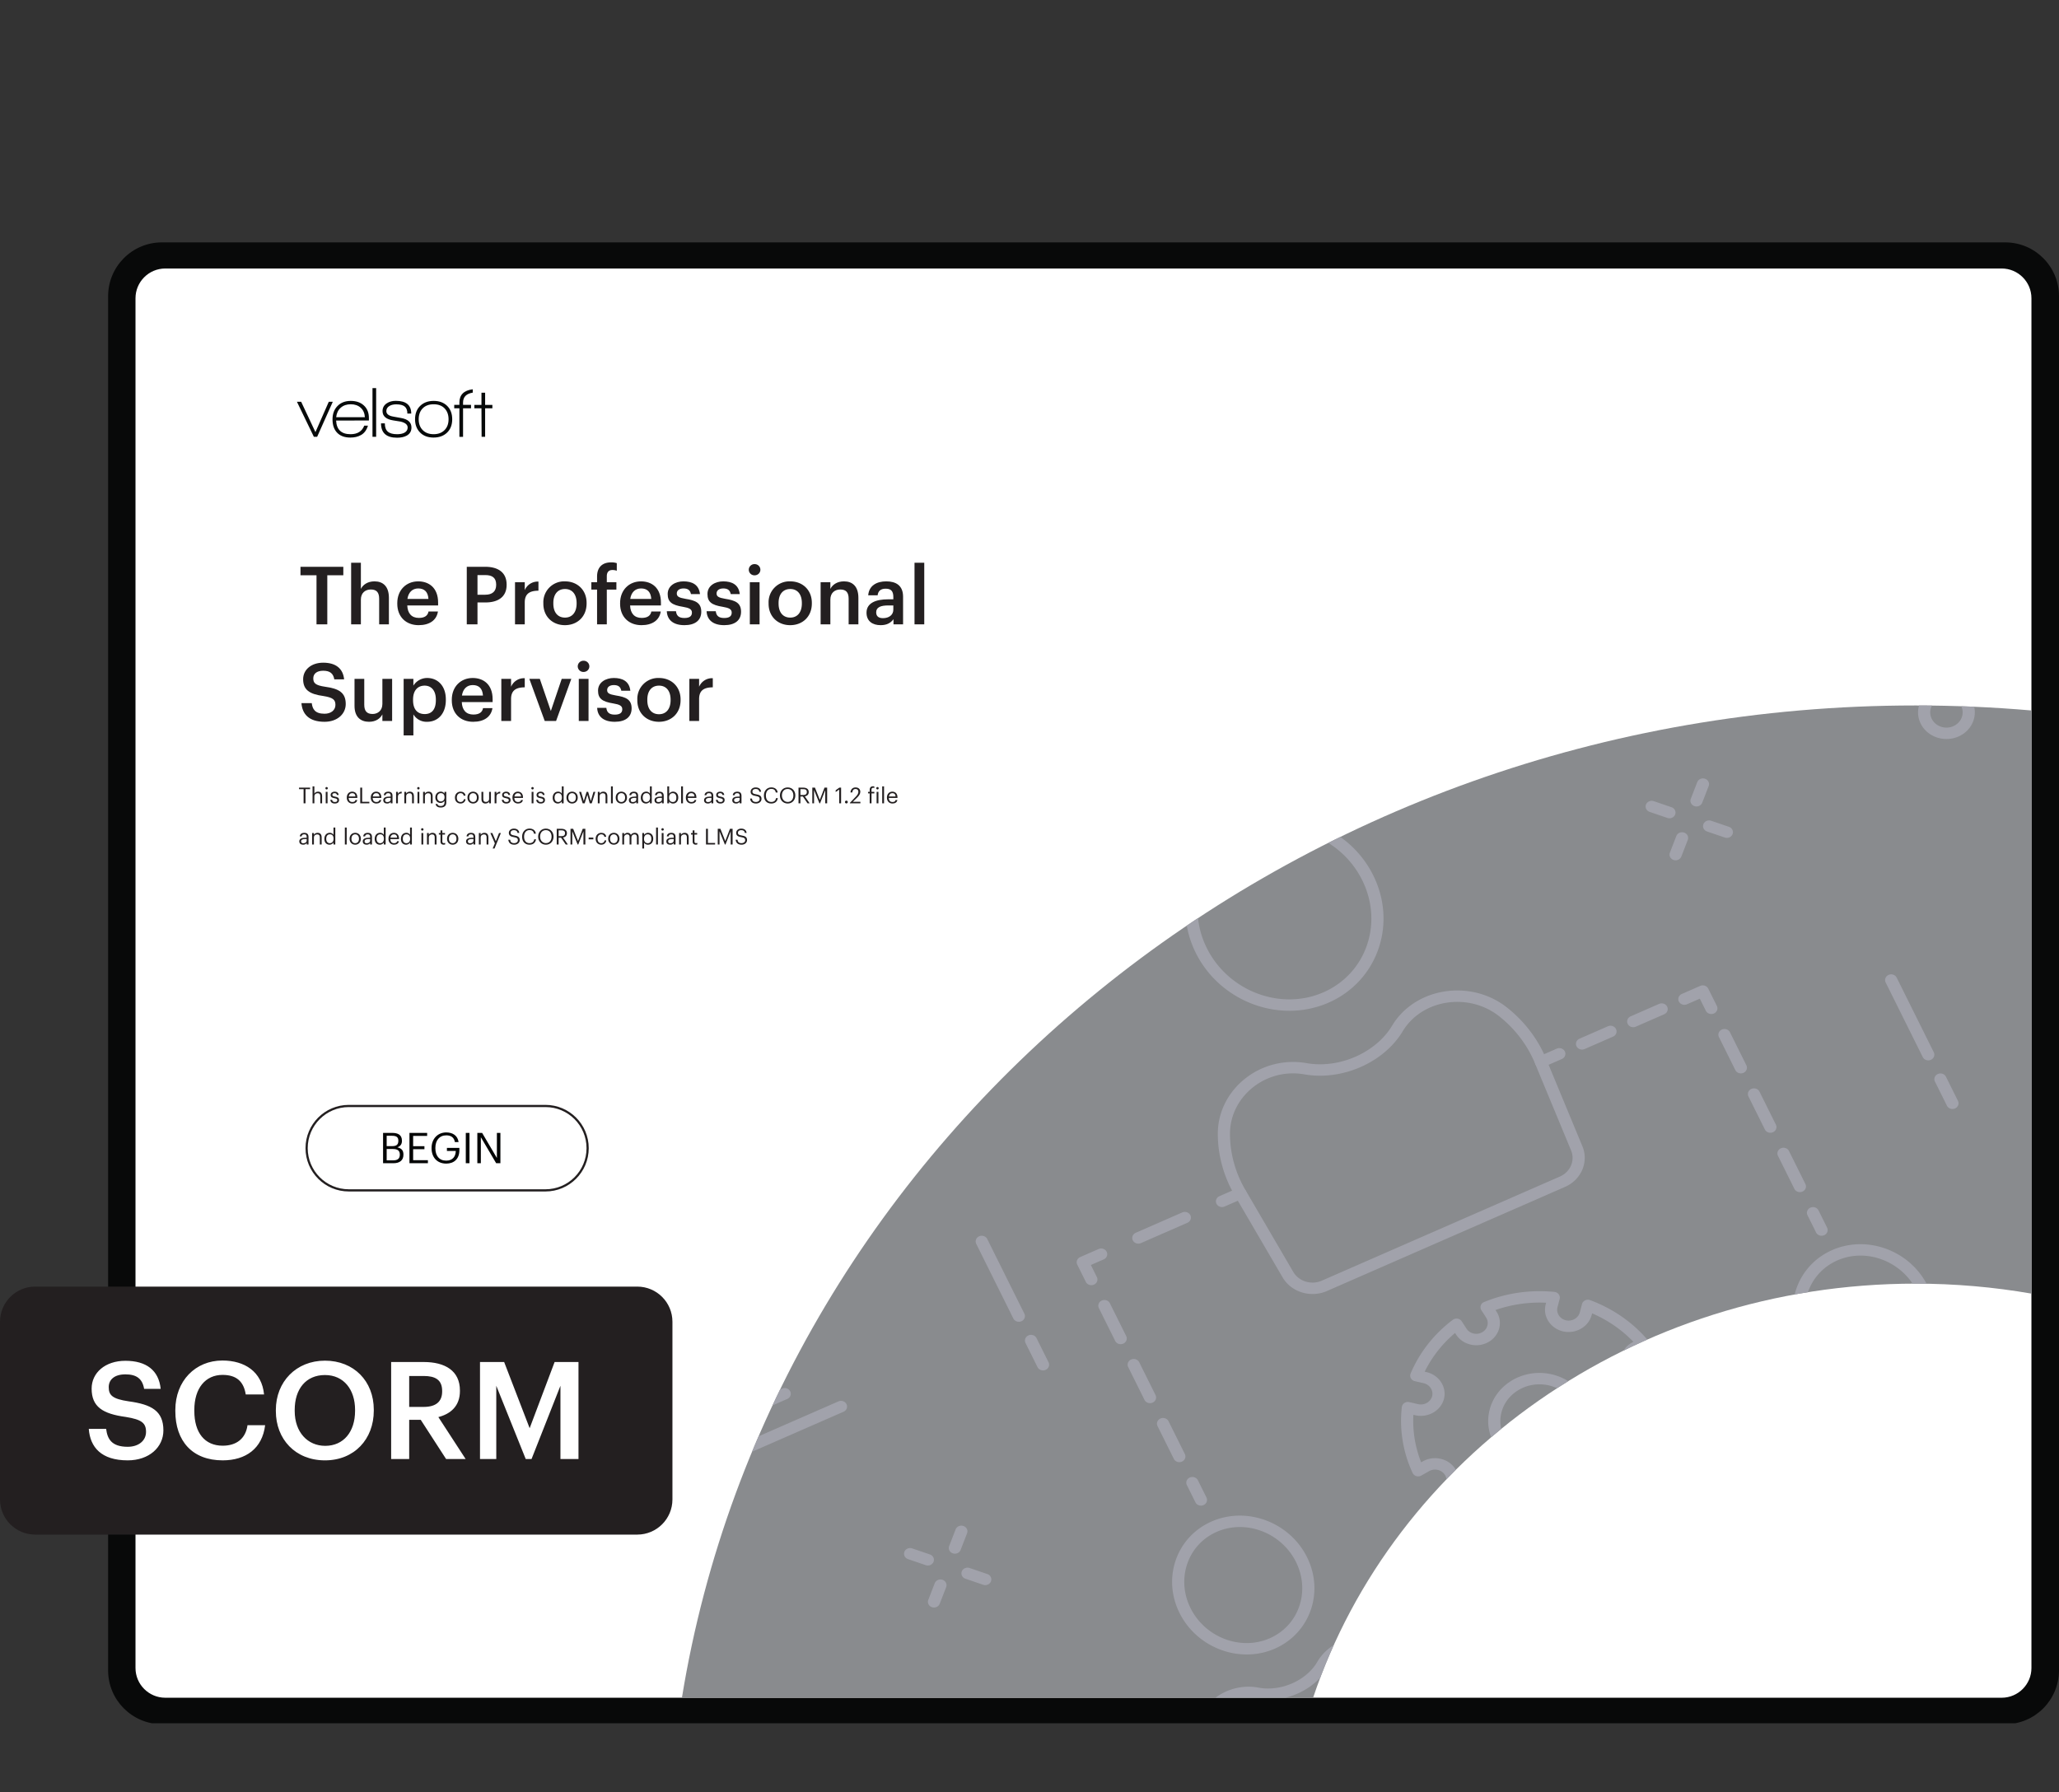 <svg xmlns="http://www.w3.org/2000/svg" xmlns:xlink="http://www.w3.org/1999/xlink" width="1251.275" height="1089.232" viewBox="0 0 938.456 816.924"><rect x="0" y="0" width="938.456" height="816.924" fill="#333333" stroke="none"/><g data-name="Figure"><g data-name="PlacedPDF"><clipPath id="a"><path transform="matrix(1 0 0 -1 0 816.924)" d="M49.276 31.411h889.18v675.032H49.276z"/></clipPath><g clip-path="url(#a)"><path d="M911.885 778.867H77.768c-11.98 0-21.694-9.712-21.694-21.693V137.02c0-11.982 9.713-21.695 21.694-21.695h834.117c11.981 0 21.694 9.713 21.694 21.695v620.154c0 11.98-9.713 21.693-21.694 21.693" fill="#fff"/></g><path d="M144.555 199.094h-1.505l-7.719-15.962h1.93l6.51 13.836 6.083-13.836h1.831z" fill="#070a0a"/><clipPath id="b"><path transform="matrix(1 0 0 -1 0 816.924)" d="M49.276 31.411h889.18v675.032H49.276z"/></clipPath><g clip-path="url(#b)"><path d="M159.863 184.276c-1.854 0-3.375.523-4.563 1.57-1.19 1.047-1.88 2.486-2.077 4.318h13.083c-.11-1.832-.747-3.27-1.913-4.318-1.167-1.047-2.677-1.57-4.53-1.57m-6.672 7.425c.217 4.143 2.408 6.214 6.574 6.214 3.16 0 5.244-1.296 6.247-3.89h1.7c-.632 2.048-1.711 3.487-3.237 4.316-1.33.741-2.923 1.112-4.776 1.112-2.682 0-4.732-.774-6.15-2.322-1.33-1.44-1.994-3.435-1.994-5.986 0-2.507.757-4.536 2.273-6.084s3.527-2.322 6.035-2.322 4.514.703 6.018 2.11c1.505 1.406 2.258 3.298 2.258 5.674v1.145zM169.773 176.917h1.668v22.177h-1.668zM180.96 199.52c-4.864 0-7.295-2.18-7.295-6.543h1.734c0 1.723.446 2.977 1.341 3.762.893.785 2.311 1.177 4.252 1.177 1.308 0 2.388-.207 3.238-.62 1.047-.546 1.57-1.353 1.57-2.422 0-1.308-1.09-2.213-3.27-2.714-.154-.044-1.244-.219-3.272-.524-3.27-.5-4.906-1.919-4.906-4.252 0-1.526.654-2.715 1.962-3.566 1.112-.74 2.475-1.112 4.09-1.112 4.687 0 7.032 1.941 7.032 5.822h-1.767c0-1.482-.404-2.556-1.21-3.22-.807-.666-2.105-.999-3.892-.999-1.2 0-2.214.24-3.042.72-.96.567-1.44 1.352-1.44 2.355 0 1.308 1.07 2.148 3.206 2.518.567.11 1.722.317 3.467.622 3.184.545 4.776 1.995 4.776 4.35 0 1.657-.72 2.89-2.159 3.696-1.157.633-2.628.95-4.416.95M202.645 186.158c-1.2-1.254-2.867-1.881-5.004-1.881-2.094 0-3.751.616-4.972 1.848-1.222 1.232-1.831 2.895-1.831 4.989 0 2.07.615 3.723 1.847 4.955 1.232 1.232 2.884 1.847 4.956 1.847 2.07 0 3.723-.615 4.956-1.847 1.23-1.232 1.847-2.884 1.847-4.955 0-2.05-.6-3.702-1.8-4.956m-5.036 13.296c-2.595 0-4.65-.774-6.166-2.322s-2.273-3.554-2.273-6.018c0-2.552.779-4.585 2.339-6.101 1.559-1.515 3.614-2.273 6.165-2.273 2.552 0 4.596.758 6.133 2.273 1.538 1.516 2.307 3.549 2.307 6.1 0 2.55-.78 4.579-2.34 6.084-1.558 1.505-3.613 2.257-6.165 2.257M221.112 186.105v12.989h-1.602l-.066-12.99h-3.238v-1.536h3.238v-5.558h1.668v5.558h3.304v1.537zM211.051 183.492c0-2.543 1.472-4.048 4.416-4.518v-1.534c-4.055.51-6.084 2.526-6.084 6.052v1.047h-2.355v1.57h2.355v13.018h1.668v-13.018h3.631v-1.57h-3.63z" fill="#070a0a"/><path d="M179.295 528.906c2.01 0 2.938-.89 2.938-2.57v-.078c0-1.702-.947-2.514-3.17-2.514h-2.823v5.162zm-.542-6.477c2.03 0 2.804-.734 2.804-2.436v-.077c0-1.566-.909-2.204-2.842-2.204h-2.475v4.717zm-4.156-6.032h4.156c2.572 0 4.447.851 4.447 3.577v.078c0 1.256-.503 2.377-2.088 2.918 2.011.484 2.765 1.508 2.765 3.306v.078c0 2.61-1.779 3.866-4.543 3.866h-4.737zM186.623 516.397h8.062v1.373h-6.38v4.697h5.143v1.373h-5.143v5.007h6.728v1.373h-8.41zM196.697 523.396v-.155c0-4.04 2.726-7.057 6.69-7.057 2.744 0 5.2 1.276 5.625 4.39h-1.682c-.387-2.204-1.895-3.056-3.905-3.056-3.17 0-4.988 2.32-4.988 5.704v.154c0 3.422 1.701 5.665 4.95 5.665 2.996 0 4.291-1.953 4.35-4.408h-4.04v-1.392h5.682v1.025c0 4.002-2.455 6.128-5.993 6.128-4.253 0-6.689-2.958-6.689-6.998M212.301 516.398h1.682v13.823h-1.682zM217.56 516.397h2.185l6.728 11.426v-11.426h1.604v13.823h-1.933l-6.98-11.85v11.85h-1.604z" fill="#030505"/><path stroke-miterlimit="10" fill="none" stroke="#231f20" d="M158.987 542.6c-10.624 0-19.236-8.611-19.236-19.235 0-10.624 8.612-19.236 19.236-19.236h89.611c10.624 0 19.236 8.612 19.236 19.236s-8.612 19.236-19.236 19.236h-89.61z"/><path d="M75.313 773.863c-7.428 0-13.555-6.05-13.555-13.555V135.944c0-7.429 6.05-13.555 13.555-13.555h837.03c7.428 0 13.554 6.05 13.554 13.555v624.364h.001c0 7.43-6.05 13.555-13.555 13.555zm863.144-12.368V134.987c0-13.555-11.028-24.506-24.506-24.506H73.781c-13.554 0-24.505 11.027-24.505 24.506V761.42c0 13.554 11.027 24.505 24.505 24.505h840.17c13.478 0 24.429-10.95 24.506-24.429" fill="#080909"/></g></g><g data-name="Figure"><clipPath id="c"><path transform="matrix(1 0 0 -1 0 816.924)" d="M873.056 495.362c-284.691 0-520.524-196.183-562.245-452.283H598.49c36.764 109.403 145.786 188.733 274.566 188.733 18.053 0 35.716-1.561 52.847-4.543v265.808a611.967 611.967 0 0 1-52.847 2.285z"/></clipPath><g clip-path="url(#c)"><path d="M925.988 202.668H308.566v572.091h617.422z" fill="#898b8e"/><path d="M465.544 602.253c-1.387.606-3.037.043-3.684-1.258l-16.908-34.01c-.647-1.3-.046-2.849 1.342-3.455 1.387-.607 3.037-.044 3.684 1.257l16.907 34.01c.647 1.301.046 2.849-1.341 3.456M476.564 624.419c-1.388.606-3.038.044-3.685-1.258l-5.47-11.003c-.647-1.302-.046-2.85 1.341-3.456 1.388-.607 3.038-.044 3.685 1.258l5.47 11.003c.646 1.301.046 2.849-1.341 3.456M880.042 483.098c-1.387.606-3.037.043-3.684-1.258l-16.907-34.01c-.647-1.3-.046-2.849 1.341-3.455 1.387-.607 3.037-.044 3.684 1.257l16.907 34.01c.647 1.3.047 2.849-1.34 3.456M891.062 505.264c-1.388.606-3.038.044-3.685-1.258l-5.47-11.003c-.647-1.302-.046-2.85 1.341-3.456 1.388-.607 3.038-.044 3.685 1.258l5.47 11.003c.647 1.301.046 2.849-1.341 3.456M762.075 372.748c-.644.282-1.4.332-2.12.087l-8.079-2.76c-1.439-.49-2.181-1.983-1.657-3.333.524-1.349 2.114-2.045 3.553-1.553l8.08 2.759c1.439.49 2.18 1.983 1.657 3.333a2.662 2.662 0 0 1-1.434 1.467M788.24 381.68c-.644.282-1.4.332-2.12.086l-8.079-2.759c-1.439-.49-2.181-1.983-1.657-3.333s2.114-2.045 3.554-1.553l8.079 2.758c1.439.491 2.18 1.984 1.657 3.334a2.662 2.662 0 0 1-1.434 1.467M764.886 391.895a2.93 2.93 0 0 1-2.12.087c-1.438-.491-2.18-1.984-1.657-3.334l2.94-7.578c.524-1.35 2.115-2.046 3.554-1.555 1.439.491 2.18 1.984 1.657 3.334l-2.94 7.578a2.661 2.661 0 0 1-1.434 1.468M774.41 367.353a2.93 2.93 0 0 1-2.12.087c-1.438-.491-2.18-1.984-1.657-3.333l2.94-7.58c.524-1.35 2.114-2.044 3.554-1.554 1.439.491 2.18 1.984 1.656 3.334l-2.94 7.578a2.661 2.661 0 0 1-1.433 1.468M424.063 713.352c-.645.282-1.4.332-2.12.086l-8.08-2.758c-1.438-.492-2.18-1.984-1.656-3.334.524-1.35 2.114-2.045 3.553-1.553l8.08 2.758c1.438.491 2.18 1.984 1.656 3.334a2.662 2.662 0 0 1-1.433 1.467M450.228 722.284a2.93 2.93 0 0 1-2.12.087l-8.082-2.758c-1.44-.49-2.182-1.983-1.658-3.333s2.115-2.045 3.553-1.555l8.083 2.758c1.44.491 2.18 1.983 1.657 3.334a2.661 2.661 0 0 1-1.433 1.467M426.874 732.499a2.93 2.93 0 0 1-2.12.087c-1.439-.491-2.181-1.983-1.657-3.333l2.94-7.58c.524-1.35 2.114-2.045 3.553-1.554 1.439.49 2.18 1.983 1.657 3.333l-2.94 7.58a2.661 2.661 0 0 1-1.433 1.467M436.394 707.958c-.644.282-1.4.332-2.12.086-1.439-.49-2.18-1.983-1.657-3.333l2.944-7.58c.526-1.353 2.118-2.044 3.553-1.553 1.44.491 2.182 1.983 1.657 3.333l-2.943 7.58a2.668 2.668 0 0 1-1.434 1.467M884.03 318.44c-3.693 1.616-5.298 5.751-3.576 9.217 1.723 3.465 6.132 4.97 9.826 3.354 3.694-1.616 5.299-5.75 3.576-9.216-1.723-3.466-6.132-4.97-9.825-3.354m8.592 17.284c-6.465 2.828-14.179.195-17.194-5.87-3.015-6.065-.207-13.3 6.258-16.128 6.465-2.828 14.18-.195 17.194 5.87 3.016 6.065.207 13.3-6.258 16.128M358.828 637.668l-9.815 4.294c-1.388.606-3.038.043-3.685-1.259-.647-1.301-.046-2.849 1.341-3.456l9.816-4.293c1.387-.606 3.037-.043 3.684 1.258.647 1.302.047 2.85-1.34 3.456M792.389 750.837l-43.512 19.031c-1.387.607-3.037.044-3.685-1.258-.646-1.301-.046-2.849 1.341-3.456l43.512-19.031c1.388-.607 3.038-.044 3.685 1.258.646 1.301.046 2.849-1.341 3.456M820.748 738.432l-14.078 6.158c-1.387.607-3.037.044-3.685-1.258-.647-1.302-.046-2.85 1.341-3.456l14.079-6.158c1.387-.606 3.038-.044 3.684 1.258.647 1.302.047 2.85-1.34 3.456M827.71 752.436l-30.342 13.272c-1.388.607-3.038.044-3.685-1.258-.647-1.301-.046-2.85 1.341-3.456l30.343-13.271c1.387-.607 3.038-.044 3.684 1.257.647 1.302.047 2.85-1.34 3.456M784.34 771.407l-9.82 4.294c-1.386.607-3.037.044-3.683-1.258-.648-1.301-.047-2.849 1.34-3.456l9.819-4.294c1.387-.607 3.038-.044 3.684 1.258.648 1.3.047 2.849-1.34 3.456M577.55 491.732a29.157 29.157 0 0 0-6.203 3.685c-6.814 5.29-10.728 13.065-10.739 21.328-.016 8.909 2.411 17.774 7.014 25.639l21.841 37.396c2.523 4.314 8.222 6.065 12.975 3.986l108.555-47.482c4.75-2.078 6.984-7.296 5.087-11.881l-16.48-39.745c-3.47-8.367-9.15-15.809-16.43-21.52-6.762-5.308-15.635-7.493-24.34-5.996-8.33 1.432-15.44 6.148-19.505 12.939-4.14 6.913-10.963 12.707-19.214 16.316-8.242 3.605-17.347 4.783-25.64 3.316a29.455 29.455 0 0 0-16.922 2.019m135.787 49.266L604.782 588.48c-7.395 3.235-16.26.512-20.18-6.2l-21.84-37.395c-5.054-8.629-7.714-18.363-7.702-28.146.015-9.816 4.663-19.047 12.75-25.327 7.793-6.055 17.896-8.543 27.688-6.809 7.163 1.266 15.072.23 22.27-2.919 7.207-3.152 13.146-8.177 16.721-14.149 4.872-8.141 13.38-13.796 23.343-15.509 10.331-1.775 20.866.82 28.898 7.122 7.995 6.274 14.23 14.443 18.036 23.627l16.48 39.745c2.955 7.13-.518 15.246-7.91 18.48M567.712 380.978c-19.523 8.54-27.452 31.49-17.674 51.16 9.778 19.668 33.618 28.723 53.14 20.183 19.523-8.539 27.453-31.489 17.675-51.158-9.779-19.67-33.618-28.724-53.141-20.185m37.81 76.057c-22.294 9.752-49.439-.431-60.51-22.7-11.07-22.268-1.937-48.32 20.357-58.07 22.293-9.752 49.439.432 60.51 22.7 11.07 22.268 1.937 48.32-20.357 58.07M554.593 698.233c-13.25 5.796-18.62 21.397-11.968 34.777 6.651 13.38 22.843 19.55 36.094 13.753 13.254-5.797 18.623-21.397 11.972-34.777-6.652-13.38-22.844-19.55-36.098-13.753m26.47 53.245c-16.023 7.007-35.52-.291-43.464-16.27-7.943-15.98-1.371-34.68 14.65-41.688 16.026-7.01 35.523.289 43.467 16.268 7.944 15.979 1.372 34.68-14.654 41.69M837.46 574.51c-13.254 5.796-18.624 21.397-11.972 34.777 6.651 13.38 22.843 19.55 36.097 13.752 13.251-5.796 18.62-21.396 11.969-34.776-6.652-13.38-22.844-19.55-36.095-13.754m26.47 53.244c-16.025 7.01-35.523-.29-43.467-16.268-7.943-15.979-1.371-34.68 14.654-41.69 16.022-7.008 35.52.291 43.463 16.27 7.944 15.979 1.372 34.68-14.65 41.688M548.542 686.053c-1.387.607-3.038.044-3.684-1.258l-3.906-7.856c-.647-1.302-.046-2.85 1.341-3.456 1.387-.607 3.037-.044 3.684 1.258l3.906 7.856c.647 1.302.046 2.85-1.341 3.456M511.956 612.46c-1.387.607-3.037.044-3.684-1.258l-7.427-14.94c-.647-1.302-.046-2.849 1.341-3.456 1.387-.607 3.037-.044 3.684 1.258l7.427 14.94c.647 1.301.047 2.85-1.34 3.456m13.368 26.891c-1.387.607-3.037.044-3.684-1.257l-7.427-14.94c-.647-1.302-.047-2.85 1.34-3.456 1.388-.607 3.038-.044 3.685 1.258l7.427 14.94c.647 1.3.046 2.849-1.341 3.455m13.369 26.892c-1.387.607-3.037.044-3.685-1.258l-7.427-14.94c-.647-1.301-.046-2.849 1.341-3.455 1.388-.607 3.038-.044 3.685 1.257l7.427 14.94c.647 1.302.046 2.85-1.341 3.456M498.589 585.57c-1.388.607-3.038.044-3.685-1.258L491 576.456c-.648-1.302-.047-2.85 1.34-3.456l8.376-3.664c1.388-.606 3.038-.043 3.685 1.258.647 1.302.046 2.85-1.341 3.456l-5.863 2.565 2.734 5.5c.647 1.3.046 2.849-1.341 3.455M541.192 557.371l-21.185 9.266c-1.388.607-3.038.044-3.685-1.257-.647-1.302-.046-2.85 1.341-3.456l21.185-9.266c1.388-.607 3.038-.044 3.685 1.257.646 1.302.046 2.85-1.341 3.456" fill="#a1a2ab"/><path d="m566.515 546.295-8.376 3.663c-1.387.607-3.037.044-3.684-1.258-.647-1.3-.046-2.849 1.34-3.455l8.377-3.664c1.387-.607 3.037-.044 3.684 1.258.648 1.301.047 2.85-1.34 3.456M837.903 692.824l-8.376 3.663c-1.387.607-3.037.044-3.684-1.258-.647-1.301-.046-2.849 1.34-3.456l8.377-3.663c1.387-.607 3.037-.044 3.684 1.258.648 1.301.047 2.849-1.34 3.456M690.42 757.332l-17.386 7.604c-1.387.607-3.037.044-3.684-1.257-.647-1.302-.047-2.85 1.34-3.456l17.387-7.605c1.388-.607 3.038-.044 3.685 1.258.646 1.301.046 2.849-1.341 3.456m31.3-13.691-17.389 7.606c-1.387.607-3.037.043-3.684-1.258-.647-1.302-.046-2.85 1.341-3.456l17.39-7.606c1.387-.607 3.037-.044 3.684 1.258.647 1.301.046 2.849-1.341 3.456m31.298-13.69-17.386 7.605c-1.388.607-3.038.044-3.685-1.258-.647-1.302-.046-2.85 1.341-3.456l17.386-7.605c1.388-.607 3.038-.044 3.685 1.258.647 1.302.046 2.85-1.341 3.456m31.301-13.69-17.39 7.605c-1.387.607-3.037.044-3.684-1.258-.647-1.301-.046-2.849 1.341-3.455l17.39-7.607c1.387-.607 3.037-.043 3.684 1.258.647 1.302.046 2.85-1.34 3.456m31.297-13.69-17.39 7.607c-1.387.607-3.037.043-3.684-1.258-.647-1.302-.046-2.85 1.341-3.456l17.39-7.606c1.387-.607 3.037-.044 3.684 1.257.647 1.302.046 2.85-1.341 3.456M659.123 771.021l-8.376 3.664c-1.387.607-3.037.044-3.685-1.258-.647-1.301-.046-2.85 1.341-3.456l8.376-3.663c1.388-.607 3.038-.044 3.685 1.257.646 1.302.046 2.85-1.341 3.456M711.881 482.713l-8.376 3.663c-1.387.607-3.037.044-3.684-1.258-.647-1.301-.046-2.849 1.34-3.456l8.377-3.663c1.387-.607 3.037-.044 3.684 1.258.647 1.301.047 2.849-1.34 3.456M735.202 472.512l-12.956 5.667c-1.387.607-3.037.044-3.684-1.258-.647-1.301-.046-2.85 1.34-3.456l12.957-5.667c1.388-.607 3.038-.044 3.685 1.258.646 1.301.046 2.85-1.341 3.456m23.32-10.2-12.955 5.666c-1.388.607-3.038.044-3.685-1.257-.647-1.302-.046-2.85 1.341-3.456l12.957-5.668c1.386-.606 3.037-.043 3.684 1.258.647 1.302.046 2.85-1.341 3.457M781.17 461.97c-1.387.608-3.037.045-3.684-1.257l-2.734-5.5-5.863 2.565c-1.387.607-3.038.043-3.684-1.258-.648-1.302-.047-2.85 1.34-3.456l8.377-3.664c1.386-.606 3.037-.044 3.684 1.258l3.906 7.857c.646 1.301.046 2.849-1.341 3.456M794.623 489.031c-1.387.607-3.037.044-3.684-1.257l-7.474-15.034c-.647-1.302-.046-2.85 1.341-3.456 1.387-.607 3.037-.044 3.684 1.258l7.474 15.033c.648 1.302.047 2.85-1.34 3.456m13.452 27.061c-1.387.607-3.037.044-3.684-1.258l-7.474-15.033c-.647-1.302-.046-2.85 1.341-3.456 1.387-.607 3.037-.044 3.684 1.257l7.474 15.034c.647 1.302.047 2.85-1.34 3.456m13.452 27.062c-1.387.607-3.037.044-3.684-1.258l-7.474-15.034c-.647-1.302-.046-2.85 1.341-3.456 1.387-.607 3.037-.044 3.684 1.258l7.474 15.034c.648 1.301.047 2.85-1.34 3.456M831.413 563.036c-1.387.607-3.037.044-3.684-1.258l-3.906-7.856c-.647-1.302-.046-2.85 1.341-3.456 1.387-.607 3.037-.044 3.685 1.258l3.905 7.856c.647 1.302.047 2.85-1.34 3.456M694.146 632.565c-.896.393-1.77.861-2.614 1.408-3.918 2.542-6.547 6.364-7.4 10.76-.857 4.4.166 8.845 2.876 12.52 5.596 7.585 16.72 9.506 24.819 4.243 8.09-5.248 10.12-15.691 4.526-23.28-5.012-6.798-14.472-9.034-22.207-5.65m17.407 35.053c-10.136 4.434-22.531 1.503-29.104-7.408-3.554-4.817-4.894-10.645-3.772-16.41 1.118-5.763 4.566-10.773 9.7-14.106 10.598-6.872 25.198-4.384 32.536 5.562 7.332 9.95 4.673 23.638-5.932 30.517a23.881 23.881 0 0 1-3.428 1.845" fill="#a1a2ab"/><path d="m745.154 614.278.032-.015zm-46.495 87.38c7.863.375 15.736-.76 23.087-3.326l-.457-.703c-3.074-4.766-1.44-10.99 3.638-13.875a11.308 11.308 0 0 1 8.152-1.174c2.79.644 5.148 2.272 6.641 4.585l.453.704c5.832-4.92 10.552-10.937 13.84-17.646l-.868-.202c-5.745-1.356-9.285-6.84-7.905-12.23 1.453-5.402 7.299-8.723 13.04-7.428l.888.205a51.134 51.134 0 0 0-3.547-21.653l-.745.424a11.328 11.328 0 0 1-8.152 1.174c-2.793-.642-5.152-2.27-6.644-4.584-3.075-4.766-1.441-10.992 3.637-13.875l.749-.426c-5.245-5.471-11.661-9.9-18.81-12.983l-.216.816c-1.447 5.391-7.29 8.71-13.036 7.414-5.76-1.356-9.303-6.84-7.92-12.232l.216-.83c-7.86-.377-15.732.757-23.084 3.324l.453.702c3.078 4.766 1.444 10.99-3.634 13.875a11.29 11.29 0 0 1-8.152 1.174c-2.792-.642-5.152-2.27-6.644-4.584l-.453-.703c-5.831 4.92-10.552 10.937-13.84 17.645l.868.202c5.747 1.353 9.29 6.837 7.908 12.229-1.446 5.4-7.292 8.72-13.041 7.428l-.886-.204a51.188 51.188 0 0 0 3.543 21.654l.749-.425c5.108-2.897 11.717-1.357 14.791 3.408 3.079 4.767 1.445 10.992-3.634 13.876l-.751.427c5.246 5.472 11.661 9.9 18.814 12.983l.212-.816c1.444-5.388 7.293-8.71 13.039-7.416 5.758 1.36 9.297 6.843 7.92 12.231zm28.314.297c-.02.01-.04.017-.062.027-10.023 4.109-21.096 5.704-32.019 4.613-.793-.082-1.516-.479-1.973-1.095a2.466 2.466 0 0 1-.422-2.114l.995-3.791c.667-2.615-1.062-5.292-3.859-5.952-2.774-.628-5.63 1-6.331 3.619l-.99 3.776c-.189.727-.707 1.344-1.42 1.689a2.965 2.965 0 0 1-2.288.109c-10.22-3.78-19.242-10.007-26.093-18.01a2.48 2.48 0 0 1-.568-2.081c.139-.738.61-1.384 1.294-1.772l3.535-2.008c2.466-1.4 3.255-4.42 1.763-6.732-1.491-2.311-4.68-3.068-7.175-1.655l-3.536 2.007c-.699.396-1.514.48-2.275.255a2.723 2.723 0 0 1-1.703-1.437 56.139 56.139 0 0 1-4.916-30.033 2.585 2.585 0 0 1 1.166-1.854 2.94 2.94 0 0 1 2.253-.396l4.04.931c2.79.63 5.646-.997 6.347-3.616.67-2.605-1.06-5.28-3.857-5.94l-4.027-.929a2.748 2.748 0 0 1-1.8-1.331 2.455 2.455 0 0 1-.117-2.15c4.031-9.581 10.67-18.043 19.203-24.47a2.899 2.899 0 0 1 2.22-.535 2.79 2.79 0 0 1 1.89 1.215l2.138 3.316c.723 1.125 1.868 1.915 3.219 2.227a5.507 5.507 0 0 0 3.957-.573c2.466-1.4 3.256-4.42 1.763-6.732l-2.137-3.314a2.46 2.46 0 0 1-.272-2.134c.24-.713.62-1.222 1.532-1.597 10.023-4.109 21.096-5.704 32.018-4.613a2.82 2.82 0 0 1 1.974 1.093c.46.614.613 1.385.425 2.113l-.992 3.79c-.674 2.62 1.055 5.295 3.852 5.955 2.785.625 5.627-.997 6.335-3.62l.99-3.775c.189-.728.707-1.345 1.42-1.69a2.89 2.89 0 0 1 2.288-.108c10.216 3.78 19.235 10.008 26.092 18.008a2.48 2.48 0 0 1 .57 2.082 2.603 2.603 0 0 1-1.295 1.772l-3.535 2.007c-2.466 1.4-3.255 4.42-1.763 6.733.722 1.125 1.868 1.916 3.219 2.228 1.35.312 2.75.11 3.957-.573l3.531-2.006a2.927 2.927 0 0 1 2.276-.255c.761.226 1.38.75 1.702 1.437 4.382 9.4 6.084 19.786 4.92 30.032a2.585 2.585 0 0 1-1.165 1.854 2.927 2.927 0 0 1-2.253.396l-4.04-.931c-2.799-.629-5.65.998-6.348 3.616-.67 2.604 1.06 5.28 3.857 5.941l4.024.93a2.746 2.746 0 0 1 1.8 1.331c.368.667.41 1.45.116 2.148-4.033 9.585-10.67 18.046-19.198 24.47-.63.474-1.43.665-2.22.535a2.78 2.78 0 0 1-1.886-1.214l-2.142-3.314c-.727-1.127-1.873-1.917-3.223-2.23a5.523 5.523 0 0 0-3.954.573c-2.466 1.4-3.256 4.42-1.764 6.732l2.14 3.317c.41.642.51 1.42.267 2.134a2.655 2.655 0 0 1-1.47 1.57M385.816 640.044c-.646-1.302-2.297-1.865-3.684-1.258l-42.452 18.568v5.408a2.9 2.9 0 0 0 1.284-.23l43.511-19.032c1.388-.607 1.988-2.154 1.341-3.456M565.098 774.462a18.97 18.97 0 0 1 7.428-.103c.204.038.411.069.617.103h9.821a33.899 33.899 0 0 0 8.313-2.43c6.043-2.643 11.003-6.904 13.97-12 2.553-4.384 7.115-7.483 12.533-8.514 5.696-1.083 11.523.208 15.994 3.537 5.365 3.997 9.523 9.3 12.021 15.335l.001.001 1.688 4.07h5.947l-2.47-5.954c-2.854-6.895-7.603-12.956-13.738-17.525-5.756-4.286-13.243-5.95-20.543-4.562-7.007 1.329-12.954 5.384-16.297 11.118-2.405 4.13-6.473 7.604-11.45 9.78-4.97 2.174-10.41 2.864-15.318 1.941-6.834-1.287-13.982.383-19.578 4.573-.273.204-.535.417-.797.63zM929.887 684.957l-64.375 28.157c-5.424 2.372-11.927.373-14.805-4.552l-12.935-22.14c-3.32-5.675-4.977-12.07-4.796-18.492.154-5.348 2.844-10.361 7.382-13.755 1.206-.901 2.498-1.65 3.85-2.241 3.504-1.533 7.407-2.007 11.18-1.298 6.06 1.138 12.719.312 18.752-2.327 6.043-2.643 11.006-6.905 13.974-12.001 2.55-4.383 7.123-7.489 12.536-8.515 5.692-1.08 11.52.209 15.988 3.539 5.364 3.996 9.521 9.298 12.024 15.335l1.225 2.953v-12.137a42.552 42.552 0 0 0-9.801-10.223c-5.752-4.287-13.239-5.95-20.536-4.565-7.017 1.332-12.96 5.386-16.3 11.12-2.406 4.128-6.474 7.602-11.454 9.78-4.97 2.174-10.41 2.864-15.318 1.941-6.83-1.286-13.966.375-19.575 4.572-5.823 4.353-9.271 10.797-9.469 17.683-.209 7.343 1.687 14.65 5.478 21.13l12.934 22.14c4.274 7.323 13.945 10.294 22.01 6.767l62.03-27.132z" fill="#a1a2ab"/></g></g><symbol id="d"><path d="M.199 0h.134v.61h.199v.105H0V.61h.199V0z"/></symbol><symbol id="e"><path d="M0 0h.121v.308c0 .083.055.125.123.125.072 0 .104-.036.104-.115V0h.121v.329C.469.473.395.534.29.534.204.534.146.491.121.44v.325H0V0z"/></symbol><symbol id="f"><path d="M.265 0c.134 0 .223.06.24.17H.388C.379.119.341.09.268.09c-.09 0-.14.056-.144.155h.383V.28C.507.467.39.544.26.544.111.544 0 .436 0 .274V.266C0 .101.111 0 .265 0M.126.326c.012.081.061.13.134.13.075 0 .121-.04.127-.13H.126z"/></symbol><symbol id="g"><path d="M0 0z"/></symbol><symbol id="h"><path d="M0 0h.133v.272h.1c.153 0 .262.067.262.218v.004C.495.644.39.715.23.715H0V0m.133.368v.244H.23C.315.612.365.579.365.494V.49C.365.411.318.368.23.368H.133z"/></symbol><symbol id="i"><path d="M0 0h.121v.272c0 .111.064.145.17.146v.113a.174.174 0 0 1-.17-.106v.098H0V0z"/></symbol><symbol id="j"><path d="M.269.094C.177.094.124.161.124.268v.008c0 .108.055.173.145.173S.413.383.413.275V.268C.413.161.359.094.269.094M.268 0c.154 0 .269.106.269.269v.008c0 .16-.115.267-.268.267A.259.259 0 0 1 0 .274V.266C0 .107.114 0 .268 0z"/></symbol><symbol id="k"><path d="M.071 0h.121v.432h.119v.091H.192v.075c0 .045.02.077.069.077A.166.166 0 0 0 .316.666V.76a.205.205 0 0 1-.069.01C.135.77.071.708.071.593v-.07H0V.432h.071V0z"/></symbol><symbol id="l"><path d="M.219 0c.134 0 .209.061.209.167 0 .111-.073.141-.196.16C.149.341.124.356.124.394c0 .037.031.062.083.062C.263.456.29.434.3.386h.112C.399.504.314.544.207.544.109.544.011.492.011.387.011.289.062.25.2.228.277.215.312.199.312.156.312.112.283.089.218.089.147.089.12.12.114.173H0C.005.062.084 0 .219 0z"/></symbol><symbol id="m"><path d="M.013 0h.121v.523H.013V0m.059.609c.04 0 .072.03.072.069a.07.07 0 0 1-.072.07A.07.07 0 0 1 0 .678.07.07 0 0 1 .072.609z"/></symbol><symbol id="n"><path d="M0 0h.121v.308c0 .083.055.125.123.125.072 0 .104-.036.104-.115V0h.121v.329C.469.473.395.534.29.534.204.534.146.491.121.44v.083H0V0z"/></symbol><symbol id="o"><path d="M.175 0c.08 0 .126.029.16.074V.01h.119v.343c0 .143-.092.191-.209.191C.128.544.031.493.021.371h.117c.006.052.037.082.1.082.071 0 .095-.035.095-.105V.321H.268C.118.321 0 .277 0 .155 0 .046.079 0 .175 0m.029.087C.144.087.12.116.12.16c0 .064.059.085.151.085h.062V.193C.333.126.278.087.204.087z"/></symbol><symbol id="p"><path d="M0 0h.121v.765H0V0z"/></symbol><use xlink:href="#d" transform="matrix(36.704 0 0 -36.704 136.954 284.596)" fill="#231f20"/><use xlink:href="#e" transform="matrix(36.704 0 0 -36.704 160.041 284.596)" fill="#231f20"/><use xlink:href="#f" transform="matrix(36.704 0 0 -36.704 181.073 284.963)" fill="#231f20"/><use xlink:href="#g" transform="matrix(36.704 0 0 -36.704 201.003 284.596)" fill="#231f20"/><use xlink:href="#h" transform="matrix(36.704 0 0 -36.704 212.748 284.596)" fill="#231f20"/><use xlink:href="#i" transform="matrix(36.704 0 0 -36.704 234.734 284.596)" fill="#231f20"/><use xlink:href="#j" transform="matrix(36.704 0 0 -36.704 247.65 284.963)" fill="#231f20"/><use xlink:href="#k" transform="matrix(36.704 0 0 -36.704 269.526 284.596)" fill="#231f20"/><use xlink:href="#f" transform="matrix(36.704 0 0 -36.704 282.63 284.963)" fill="#231f20"/><use xlink:href="#l" transform="matrix(36.704 0 0 -36.704 303.918 284.963)" fill="#231f20"/><use xlink:href="#l" transform="matrix(36.704 0 0 -36.704 322.05 284.963)" fill="#231f20"/><use xlink:href="#m" transform="matrix(36.704 0 0 -36.704 341.282 284.596)" fill="#231f20"/><use xlink:href="#j" transform="matrix(36.704 0 0 -36.704 350.312 284.963)" fill="#231f20"/><use xlink:href="#n" transform="matrix(36.704 0 0 -36.704 374.023 284.596)" fill="#231f20"/><use xlink:href="#o" transform="matrix(36.704 0 0 -36.704 394.944 284.963)" fill="#231f20"/><use xlink:href="#p" transform="matrix(36.704 0 0 -36.704 416.82 284.596)" fill="#231f20"/><use xlink:href="#g" transform="matrix(36.704 0 0 -36.704 424.014 284.596)" fill="#231f20"/></g><g data-name="P"><symbol id="q"><path d="M.287 0C.445 0 .55.097.55.221.55.364.463.412.295.435.171.453.147.482.147.54c0 .055.042.094.123.094.082 0 .125-.032.138-.107H.53C.516.664.424.734.27.734.121.734.021.646.021.529.021.395.102.343.273.32.389.301.422.276.422.21S.366.1.287.1C.166.1.137.16.128.232H0C.01.097.092 0 .287 0z"/></symbol><symbol id="r"><path d="M.18 0c.085 0 .14.041.166.092V.01h.121v.523H.346V.222C.346.139.289.097.224.097c-.07 0-.103.036-.103.115v.321H0V.198C0 .059.077 0 .18 0z"/></symbol><symbol id="s"><path d="M0 0h.121v.261A.19.19 0 0 1 .292.169c.135 0 .232.102.232.27v.008c0 .169-.101.266-.232.266A.202.202 0 0 1 .121.618v.084H0V0m.262.265C.174.265.117.32.117.437v.008c0 .116.06.173.144.173C.34.618.4.561.4.445V.437C.4.325.351.265.262.265z"/></symbol><symbol id="t"><path d="M.191 0h.141l.189.523H.402L.267.124.13.523H0L.191 0z"/></symbol><use xlink:href="#q" transform="matrix(36.704 0 0 -36.704 137.395 329.008)" fill="#231f20"/><use xlink:href="#r" transform="matrix(36.704 0 0 -36.704 161.583 329.008)" fill="#231f20"/><use xlink:href="#s" transform="matrix(36.704 0 0 -36.704 183.972 335.21)" fill="#231f20"/><use xlink:href="#f" transform="matrix(36.704 0 0 -36.704 205.921 329.008)" fill="#231f20"/><use xlink:href="#i" transform="matrix(36.704 0 0 -36.704 228.494 328.64)" fill="#231f20"/><use xlink:href="#t" transform="matrix(36.704 0 0 -36.704 241.267 328.64)" fill="#231f20"/><use xlink:href="#m" transform="matrix(36.704 0 0 -36.704 263.327 328.64)" fill="#231f20"/><use xlink:href="#l" transform="matrix(36.704 0 0 -36.704 272.172 329.008)" fill="#231f20"/><use xlink:href="#j" transform="matrix(36.704 0 0 -36.704 290.488 329.008)" fill="#231f20"/><use xlink:href="#i" transform="matrix(36.704 0 0 -36.704 314.198 328.64)" fill="#231f20"/></g><g data-name="P"><symbol id="u"><path d="M.208 0h.087v.644h.208v.071H0V.644h.208V0z"/></symbol><symbol id="v"><path d="M0 0h.083v.317c0 .094.069.143.146.143C.313.46.352.419.352.327V0h.083v.321c0 .152-.076.211-.184.211C.165.532.107.489.083.44v.333H0V0z"/></symbol><symbol id="w"><path d="M.015 0h.083v.523H.015V0m.04.632c.03 0 .055.025.055.055S.085.742.055.742A.055.055 0 0 1 0 .687C0 .657.025.632.055.632z"/></symbol><symbol id="x"><path d="M.205 0c.127 0 .192.064.192.159C.397.27.321.294.213.314.117.331.091.35.091.397c0 .045.039.075.099.075C.256.472.288.447.3.39h.08C.366.503.285.541.191.541.109.541.014.491.014.394.014.303.06.265.196.24.277.225.318.207.318.152.318.096.283.069.204.069.12.069.087.108.081.17H0C.005.063.08 0 .205 0z"/></symbol><symbol id="y"><path d="M0 0z"/></symbol><symbol id="z"><path d="M.253 0c.118 0 .205.055.223.16H.393C.382.099.335.069.254.069.147.069.09.135.086.254H.48v.027c0 .187-.114.26-.235.26C.101.541 0 .431 0 .273V.265C0 .104.105 0 .253 0M.089.321C.103.414.16.472.245.472c.086 0 .142-.043.15-.151H.089z"/></symbol><symbol id="A"><path d="M0 0h.414v.071H.087v.644H0V0z"/></symbol><symbol id="B"><path d="M.174 0c.077 0 .124.026.163.075V.009H.42v.345C.42.5.329.541.229.541.128.541.033.497.022.378h.083c.008.064.048.094.12.094.08 0 .112-.035.112-.118V.316H.262C.128.316 0 .275 0 .154 0 .047.077 0 .174 0m.008.066C.109.066.083.1.083.154c0 .077.077.103.182.103h.072V.192C.337.111.27.066.182.066z"/></symbol><symbol id="C"><path d="M0 0h.083v.287c0 .129.067.162.172.167v.078C.161.529.116.488.083.429v.094H0V0z"/></symbol><symbol id="D"><path d="M0 0h.083v.317c0 .094.069.143.146.143C.313.46.352.419.352.327V0h.083v.321c0 .152-.076.211-.184.211C.165.532.107.489.083.44v.083H0V0z"/></symbol><symbol id="E"><path d="M.248 0c.146 0 .249.074.25.226v.488H.415V.63a.187.187 0 0 1-.171.093C.1.723 0 .605 0 .463V.456C0 .312.101.208.238.208c.076 0 .147.048.177.099V.231C.415.119.35.07.247.07.158.07.108.101.096.161H.011C.025.073.093 0 .248 0M.247.277C.159.277.086.345.086.459v.008c0 .11.062.187.166.187.102 0 .166-.068.166-.185V.462C.418.345.344.277.247.277z"/></symbol><symbol id="F"><path d="M.256 0c.126 0 .217.084.228.197H.407C.398.112.331.069.257.069.156.069.086.137.086.265v.008c0 .123.073.199.168.199.072 0 .132-.031.145-.114h.082C.465.491.363.541.254.541.114.541 0 .433 0 .273V.265C0 .103.11 0 .256 0z"/></symbol><symbol id="G"><path d="M.257.069C.151.069.086.147.086.266v.008c0 .12.066.198.171.198.104 0 .171-.078.171-.199V.266C.428.148.362.069.257.069M.256 0c.149 0 .258.109.258.267v.008c0 .157-.109.266-.257.266C.109.541 0 .431 0 .274V.266C0 .113.107 0 .256 0z"/></symbol><symbol id="H"><path d="M.182 0c.084 0 .142.043.166.092V.009h.083v.523H.348V.215C.348.121.278.072.204.072.122.072.083.113.083.205v.327H0V.201C0 .057.078 0 .182 0z"/></symbol><symbol id="I"><path d="M.236 0a.22.22 0 0 1 .179.099v-.09h.083v.773H.415V.448a.187.187 0 0 1-.171.093C.1.541 0 .428 0 .268V.26C0 .097.099 0 .236 0m.009.069C.157.069.086.132.086.264v.008c0 .127.062.2.166.2.102 0 .166-.063.166-.197V.267C.418.133.342.069.245.069z"/></symbol><symbol id="J"><path d="M.161 0h.091l.122.392L.483 0h.092l.163.523H.653L.53.102.411.523H.339L.212.102.09.523H0L.161 0z"/></symbol><symbol id="K"><path d="M0 0h.084v.773H0V0z"/></symbol><symbol id="L"><path d="M.26 0c.144 0 .238.11.238.27v.008C.498.441.397.541.26.541A.215.215 0 0 1 .083.444v.338H0V.009h.083v.086A.2.2 0 0 1 .26 0M.252.069C.15.069.08.132.08.266v.008c0 .134.074.198.171.198.088 0 .161-.066.161-.198V.266C.412.139.356.069.252.069z"/></symbol><symbol id="M"><path d="M.273 0C.415 0 .52.091.52.211.52.346.436.394.277.419.131.441.105.477.105.547c0 .067.051.116.149.116.099 0 .151-.037.168-.127H.5C.486.663.397.733.254.733.119.733.024.649.024.539c0-.127.089-.174.239-.197C.399.32.436.286.436.205.436.124.365.07.273.07.129.07.095.142.084.227H0C.013.105.082 0 .273 0z"/></symbol><symbol id="N"><path d="M.334 0c.16 0 .274.081.299.246H.552C.534.13.453.071.336.071.182.071.09.181.09.363v.008c0 .18.099.295.247.295C.459.666.522.61.54.501h.086C.611.656.485.735.336.735.142.735 0 .582 0 .37V.362C0 .142.127 0 .334 0z"/></symbol><symbol id="O"><path d="M.354.072C.205.072.09.19.09.363v.008c0 .17.096.292.262.292.165 0 .259-.13.259-.29V.365C.611.192.513.072.354.072m0-.072c.208 0 .347.162.347.364v.008c0 .201-.139.361-.349.361C.142.733 0 .573 0 .37V.362C0 .162.143 0 .354 0z"/></symbol><symbol id="P"><path d="M0 0h.087v.311h.11L.41 0h.097L.288.317c.098.019.177.077.177.195v.004c0 .143-.113.199-.25.199H0V0m.087.38v.265h.134C.318.645.378.613.378.516V.512C.378.424.323.38.221.38H.087z"/></symbol><symbol id="Q"><path d="M0 0h.08v.602L.325 0h.027l.237.602V0h.087v.715h-.12L.342.158.121.715H0V0z"/></symbol><symbol id="R"><path d="M.16 0h.087v.715H.166L0 .595V.514l.16.115V0z"/></symbol><symbol id="S"><path d="M.064 0c.035 0 .064.028.064.064a.064.064 0 0 1-.064.064A.064.064 0 0 1 0 .064C0 .028.029 0 .064 0z"/></symbol><symbol id="T"><path d="M0 0h.479v.071H.134l.197.192c.088.086.144.172.144.26 0 .123-.084.201-.216.201C.123.724.038.635.027.495h.081c.014.112.068.159.151.159C.34.654.387.606.387.526.387.453.349.388.284.319L0 .02V0z"/></symbol><symbol id="U"><path d="M.075 0h.083v.453h.128v.07H.158v.094c0 .053.021.09.074.09A.138.138 0 0 0 .286.698v.07a.147.147 0 0 1-.057.008C.126.776.075.714.075.608V.523H0v-.07h.075V0z"/></symbol><use xlink:href="#u" transform="matrix(10.009 0 0 -10.009 136.29 366.174)" fill="#231f20"/><use xlink:href="#v" transform="matrix(10.009 0 0 -10.009 142.456 366.174)" fill="#231f20"/><use xlink:href="#w" transform="matrix(10.009 0 0 -10.009 148.31 366.174)" fill="#231f20"/><use xlink:href="#x" transform="matrix(10.009 0 0 -10.009 150.563 366.264)" fill="#231f20"/><use xlink:href="#y" transform="matrix(10.009 0 0 -10.009 154.957 366.174)" fill="#231f20"/><use xlink:href="#z" transform="matrix(10.009 0 0 -10.009 158.06 366.264)" fill="#231f20"/><use xlink:href="#A" transform="matrix(10.009 0 0 -10.009 164.195 366.174)" fill="#231f20"/><use xlink:href="#z" transform="matrix(10.009 0 0 -10.009 168.998 366.264)" fill="#231f20"/><use xlink:href="#B" transform="matrix(10.009 0 0 -10.009 174.693 366.264)" fill="#231f20"/><use xlink:href="#C" transform="matrix(10.009 0 0 -10.009 180.529 366.174)" fill="#231f20"/><use xlink:href="#D" transform="matrix(10.009 0 0 -10.009 184.292 366.174)" fill="#231f20"/><use xlink:href="#w" transform="matrix(10.009 0 0 -10.009 190.147 366.174)" fill="#231f20"/><use xlink:href="#D" transform="matrix(10.009 0 0 -10.009 192.83 366.174)" fill="#231f20"/><use xlink:href="#E" transform="matrix(10.009 0 0 -10.009 198.425 368.086)" fill="#231f20"/><use xlink:href="#y" transform="matrix(10.009 0 0 -10.009 204.25 366.174)" fill="#231f20"/><use xlink:href="#F" transform="matrix(10.009 0 0 -10.009 207.352 366.264)" fill="#231f20"/><use xlink:href="#G" transform="matrix(10.009 0 0 -10.009 213.058 366.264)" fill="#231f20"/><use xlink:href="#H" transform="matrix(10.009 0 0 -10.009 219.443 366.264)" fill="#231f20"/><use xlink:href="#C" transform="matrix(10.009 0 0 -10.009 225.439 366.174)" fill="#231f20"/><use xlink:href="#x" transform="matrix(10.009 0 0 -10.009 228.72 366.264)" fill="#231f20"/><use xlink:href="#z" transform="matrix(10.009 0 0 -10.009 233.565 366.264)" fill="#231f20"/><use xlink:href="#y" transform="matrix(10.009 0 0 -10.009 238.8 366.174)" fill="#231f20"/><use xlink:href="#w" transform="matrix(10.009 0 0 -10.009 242.162 366.174)" fill="#231f20"/><use xlink:href="#x" transform="matrix(10.009 0 0 -10.009 244.414 366.264)" fill="#231f20"/><use xlink:href="#y" transform="matrix(10.009 0 0 -10.009 248.808 366.174)" fill="#231f20"/><use xlink:href="#I" transform="matrix(10.009 0 0 -10.009 251.911 366.264)" fill="#231f20"/><use xlink:href="#G" transform="matrix(10.009 0 0 -10.009 258.187 366.264)" fill="#231f20"/><use xlink:href="#J" transform="matrix(10.009 0 0 -10.009 263.962 366.174)" fill="#231f20"/><use xlink:href="#D" transform="matrix(10.009 0 0 -10.009 272.47 366.174)" fill="#231f20"/><use xlink:href="#K" transform="matrix(10.009 0 0 -10.009 278.475 366.174)" fill="#231f20"/><use xlink:href="#G" transform="matrix(10.009 0 0 -10.009 280.627 366.264)" fill="#231f20"/><use xlink:href="#B" transform="matrix(10.009 0 0 -10.009 286.632 366.264)" fill="#231f20"/><use xlink:href="#I" transform="matrix(10.009 0 0 -10.009 292.077 366.264)" fill="#231f20"/><use xlink:href="#B" transform="matrix(10.009 0 0 -10.009 298.312 366.264)" fill="#231f20"/><use xlink:href="#L" transform="matrix(10.009 0 0 -10.009 304.148 366.264)" fill="#231f20"/><use xlink:href="#K" transform="matrix(10.009 0 0 -10.009 310.443 366.174)" fill="#231f20"/><use xlink:href="#z" transform="matrix(10.009 0 0 -10.009 312.595 366.264)" fill="#231f20"/><use xlink:href="#y" transform="matrix(10.009 0 0 -10.009 317.83 366.174)" fill="#231f20"/><use xlink:href="#B" transform="matrix(10.009 0 0 -10.009 320.892 366.264)" fill="#231f20"/><use xlink:href="#x" transform="matrix(10.009 0 0 -10.009 326.297 366.264)" fill="#231f20"/><use xlink:href="#y" transform="matrix(10.009 0 0 -10.009 330.691 366.174)" fill="#231f20"/><use xlink:href="#B" transform="matrix(10.009 0 0 -10.009 333.754 366.264)" fill="#231f20"/><use xlink:href="#y" transform="matrix(10.009 0 0 -10.009 338.748 366.174)" fill="#231f20"/><use xlink:href="#M" transform="matrix(10.009 0 0 -10.009 341.881 366.264)" fill="#231f20"/><use xlink:href="#N" transform="matrix(10.009 0 0 -10.009 348.177 366.264)" fill="#231f20"/><use xlink:href="#O" transform="matrix(10.009 0 0 -10.009 355.483 366.264)" fill="#231f20"/><use xlink:href="#P" transform="matrix(10.009 0 0 -10.009 363.95 366.174)" fill="#231f20"/><use xlink:href="#Q" transform="matrix(10.009 0 0 -10.009 370.236 366.174)" fill="#231f20"/><use xlink:href="#y" transform="matrix(10.009 0 0 -10.009 377.903 366.174)" fill="#231f20"/><use xlink:href="#R" transform="matrix(10.009 0 0 -10.009 380.886 366.174)" fill="#231f20"/><use xlink:href="#S" transform="matrix(10.009 0 0 -10.009 385.12 366.224)" fill="#231f20"/><use xlink:href="#T" transform="matrix(10.009 0 0 -10.009 387.361 366.174)" fill="#231f20"/><use xlink:href="#y" transform="matrix(10.009 0 0 -10.009 392.716 366.174)" fill="#231f20"/><use xlink:href="#U" transform="matrix(10.009 0 0 -10.009 395.639 366.174)" fill="#231f20"/><use xlink:href="#w" transform="matrix(10.009 0 0 -10.009 399.392 366.174)" fill="#231f20"/><use xlink:href="#K" transform="matrix(10.009 0 0 -10.009 402.095 366.174)" fill="#231f20"/><use xlink:href="#z" transform="matrix(10.009 0 0 -10.009 404.247 366.264)" fill="#231f20"/><use xlink:href="#y" transform="matrix(10.009 0 0 -10.009 409.481 366.174)" fill="#231f20"/></g><g data-name="P"><symbol id="V"><path d="M.216 0C.25 0 .27.005.287.011v.07A.17.17 0 0 0 .223.07C.181.07.158.095.158.146V.46H.28v.07H.158v.119H.075V.53H0V.46h.075V.138C.075.056.121 0 .216 0z"/></symbol><symbol id="W"><path d="M.106 0H.19l.289.705H.394L.249.33l-.16.375H0L.205.236.106 0z"/></symbol><symbol id="X"><path d="M0 0h.214v.078H0V0z"/></symbol><symbol id="Y"><path d="M0 0h.083v.32c0 .094.07.14.138.14C.293.46.332.422.332.33V0h.083v.32c0 .094.07.14.138.14C.625.46.664.422.664.33V0h.083v.324c0 .152-.082.208-.176.208C.506.532.428.502.392.434.365.504.306.532.239.532A.17.17 0 0 1 .083.443v.08H0V0z"/></symbol><symbol id="Z"><path d="M0 0h.083v.268A.198.198 0 0 1 .26.173c.144 0 .238.11.238.27v.008C.498.614.397.714.26.714A.215.215 0 0 1 .083.617v.088H0V0m.252.242C.15.242.08.305.08.439v.008c0 .134.074.198.171.198.088 0 .161-.066.161-.198V.439C.412.312.356.242.252.242z"/></symbol><use xlink:href="#B" transform="matrix(10.009 0 0 -10.009 136.41 385.031)" fill="#231f20"/><use xlink:href="#D" transform="matrix(10.009 0 0 -10.009 142.246 384.941)" fill="#231f20"/><use xlink:href="#I" transform="matrix(10.009 0 0 -10.009 147.84 385.031)" fill="#231f20"/><use xlink:href="#y" transform="matrix(10.009 0 0 -10.009 153.666 384.941)" fill="#231f20"/><use xlink:href="#K" transform="matrix(10.009 0 0 -10.009 157.179 384.941)" fill="#231f20"/><use xlink:href="#G" transform="matrix(10.009 0 0 -10.009 159.33 385.031)" fill="#231f20"/><use xlink:href="#B" transform="matrix(10.009 0 0 -10.009 165.336 385.031)" fill="#231f20"/><use xlink:href="#I" transform="matrix(10.009 0 0 -10.009 170.78 385.031)" fill="#231f20"/><use xlink:href="#z" transform="matrix(10.009 0 0 -10.009 177.056 385.031)" fill="#231f20"/><use xlink:href="#I" transform="matrix(10.009 0 0 -10.009 182.742 385.031)" fill="#231f20"/><use xlink:href="#y" transform="matrix(10.009 0 0 -10.009 188.567 384.941)" fill="#231f20"/><use xlink:href="#w" transform="matrix(10.009 0 0 -10.009 191.93 384.941)" fill="#231f20"/><use xlink:href="#D" transform="matrix(10.009 0 0 -10.009 194.612 384.941)" fill="#231f20"/><use xlink:href="#V" transform="matrix(10.009 0 0 -10.009 200.027 385.011)" fill="#231f20"/><use xlink:href="#G" transform="matrix(10.009 0 0 -10.009 203.76 385.031)" fill="#231f20"/><use xlink:href="#y" transform="matrix(10.009 0 0 -10.009 209.355 384.941)" fill="#231f20"/><use xlink:href="#B" transform="matrix(10.009 0 0 -10.009 212.418 385.031)" fill="#231f20"/><use xlink:href="#D" transform="matrix(10.009 0 0 -10.009 218.253 384.941)" fill="#231f20"/><use xlink:href="#W" transform="matrix(10.009 0 0 -10.009 223.498 386.763)" fill="#231f20"/><use xlink:href="#y" transform="matrix(10.009 0 0 -10.009 228.542 384.941)" fill="#231f20"/><use xlink:href="#M" transform="matrix(10.009 0 0 -10.009 231.675 385.031)" fill="#231f20"/><use xlink:href="#N" transform="matrix(10.009 0 0 -10.009 237.97 385.031)" fill="#231f20"/><use xlink:href="#O" transform="matrix(10.009 0 0 -10.009 245.277 385.031)" fill="#231f20"/><use xlink:href="#P" transform="matrix(10.009 0 0 -10.009 253.745 384.941)" fill="#231f20"/><use xlink:href="#Q" transform="matrix(10.009 0 0 -10.009 260.03 384.941)" fill="#231f20"/><use xlink:href="#X" transform="matrix(10.009 0 0 -10.009 268.298 382.58)" fill="#231f20"/><use xlink:href="#F" transform="matrix(10.009 0 0 -10.009 271.49 385.031)" fill="#231f20"/><use xlink:href="#G" transform="matrix(10.009 0 0 -10.009 277.196 385.031)" fill="#231f20"/><use xlink:href="#Y" transform="matrix(10.009 0 0 -10.009 283.631 384.941)" fill="#231f20"/><use xlink:href="#Z" transform="matrix(10.009 0 0 -10.009 292.74 386.763)" fill="#231f20"/><use xlink:href="#K" transform="matrix(10.009 0 0 -10.009 299.035 384.941)" fill="#231f20"/><use xlink:href="#w" transform="matrix(10.009 0 0 -10.009 301.447 384.941)" fill="#231f20"/><use xlink:href="#B" transform="matrix(10.009 0 0 -10.009 303.7 385.031)" fill="#231f20"/><use xlink:href="#D" transform="matrix(10.009 0 0 -10.009 309.534 384.941)" fill="#231f20"/><use xlink:href="#V" transform="matrix(10.009 0 0 -10.009 314.95 385.011)" fill="#231f20"/><use xlink:href="#y" transform="matrix(10.009 0 0 -10.009 318.232 384.941)" fill="#231f20"/><use xlink:href="#A" transform="matrix(10.009 0 0 -10.009 321.785 384.941)" fill="#231f20"/><use xlink:href="#Q" transform="matrix(10.009 0 0 -10.009 327.14 384.941)" fill="#231f20"/><use xlink:href="#M" transform="matrix(10.009 0 0 -10.009 335.287 385.031)" fill="#231f20"/></g><g data-name="Figure"><g data-name="PlacedPDF"><clipPath id="aa"><path transform="matrix(1 0 0 -1 0 816.924)" d="M0 117.419h306.484v113.043H0z"/></clipPath><g clip-path="url(#aa)"><path d="M290.45 699.505H16.034C7.179 699.505 0 692.325 0 683.47v-80.975c0-8.855 7.179-16.034 16.034-16.034H290.45c8.855 0 16.034 7.179 16.034 16.034v80.975c0 8.855-7.179 16.034-16.034 16.034" fill="#231f20"/><path d="M40.466 651.316h7.914c.556 4.451 2.35 8.161 9.831 8.161 4.884 0 8.346-2.72 8.346-6.802 0-4.08-2.04-5.626-9.212-6.8-10.573-1.423-15.58-4.638-15.58-12.923 0-7.234 6.182-12.675 15.395-12.675 9.521 0 15.21 4.33 16.075 12.798h-7.543c-.804-4.636-3.462-6.615-8.532-6.615-5.008 0-7.605 2.411-7.605 5.812 0 3.586 1.484 5.38 9.15 6.492 10.387 1.422 15.766 4.39 15.766 13.232 0 7.667-6.49 13.664-16.26 13.664-12.057 0-17.127-5.997-17.745-14.344M79.912 643.216v-.495c0-13.293 9.15-22.567 21.455-22.567 10.14 0 17.992 5.07 18.981 15.457h-8.347c-.927-5.874-4.204-8.904-10.573-8.904-7.79 0-12.86 6.06-12.86 15.952v.495c0 9.955 4.761 15.828 12.922 15.828 6.121 0 10.45-3.09 11.315-9.336h8.037c-1.298 10.635-8.84 16.014-19.352 16.014-13.849 0-21.578-8.842-21.578-22.444M161.834 643.092v-.494c0-9.089-5.07-15.828-13.726-15.828s-13.787 6.368-13.787 15.89v.494c0 9.646 5.873 15.891 13.91 15.891 8.348 0 13.603-6.37 13.603-15.953m-36.107.124v-.495c0-12.922 9.274-22.506 22.38-22.506 13.17 0 22.259 9.337 22.259 22.32v.495c0 12.923-8.841 22.63-22.258 22.63-13.54 0-22.381-9.707-22.381-22.444M193.118 641.3c5.503 0 8.408-2.35 8.408-7.05v-.247c0-5.07-3.153-6.8-8.408-6.8h-6.616v14.096zm-14.839-20.466h14.839c9.707 0 16.508 3.957 16.508 12.984v.247c0 6.924-4.328 10.45-9.83 11.871l12.426 19.106h-8.903l-11.561-17.868h-5.256v17.868h-8.223zM218.776 620.835h11.006l11.623 30.172 11.377-30.172h10.882v44.208h-8.224v-33.39l-13.169 33.39h-2.659l-13.417-33.39v33.39h-7.419z" fill="#fff"/></g></g></g></svg>